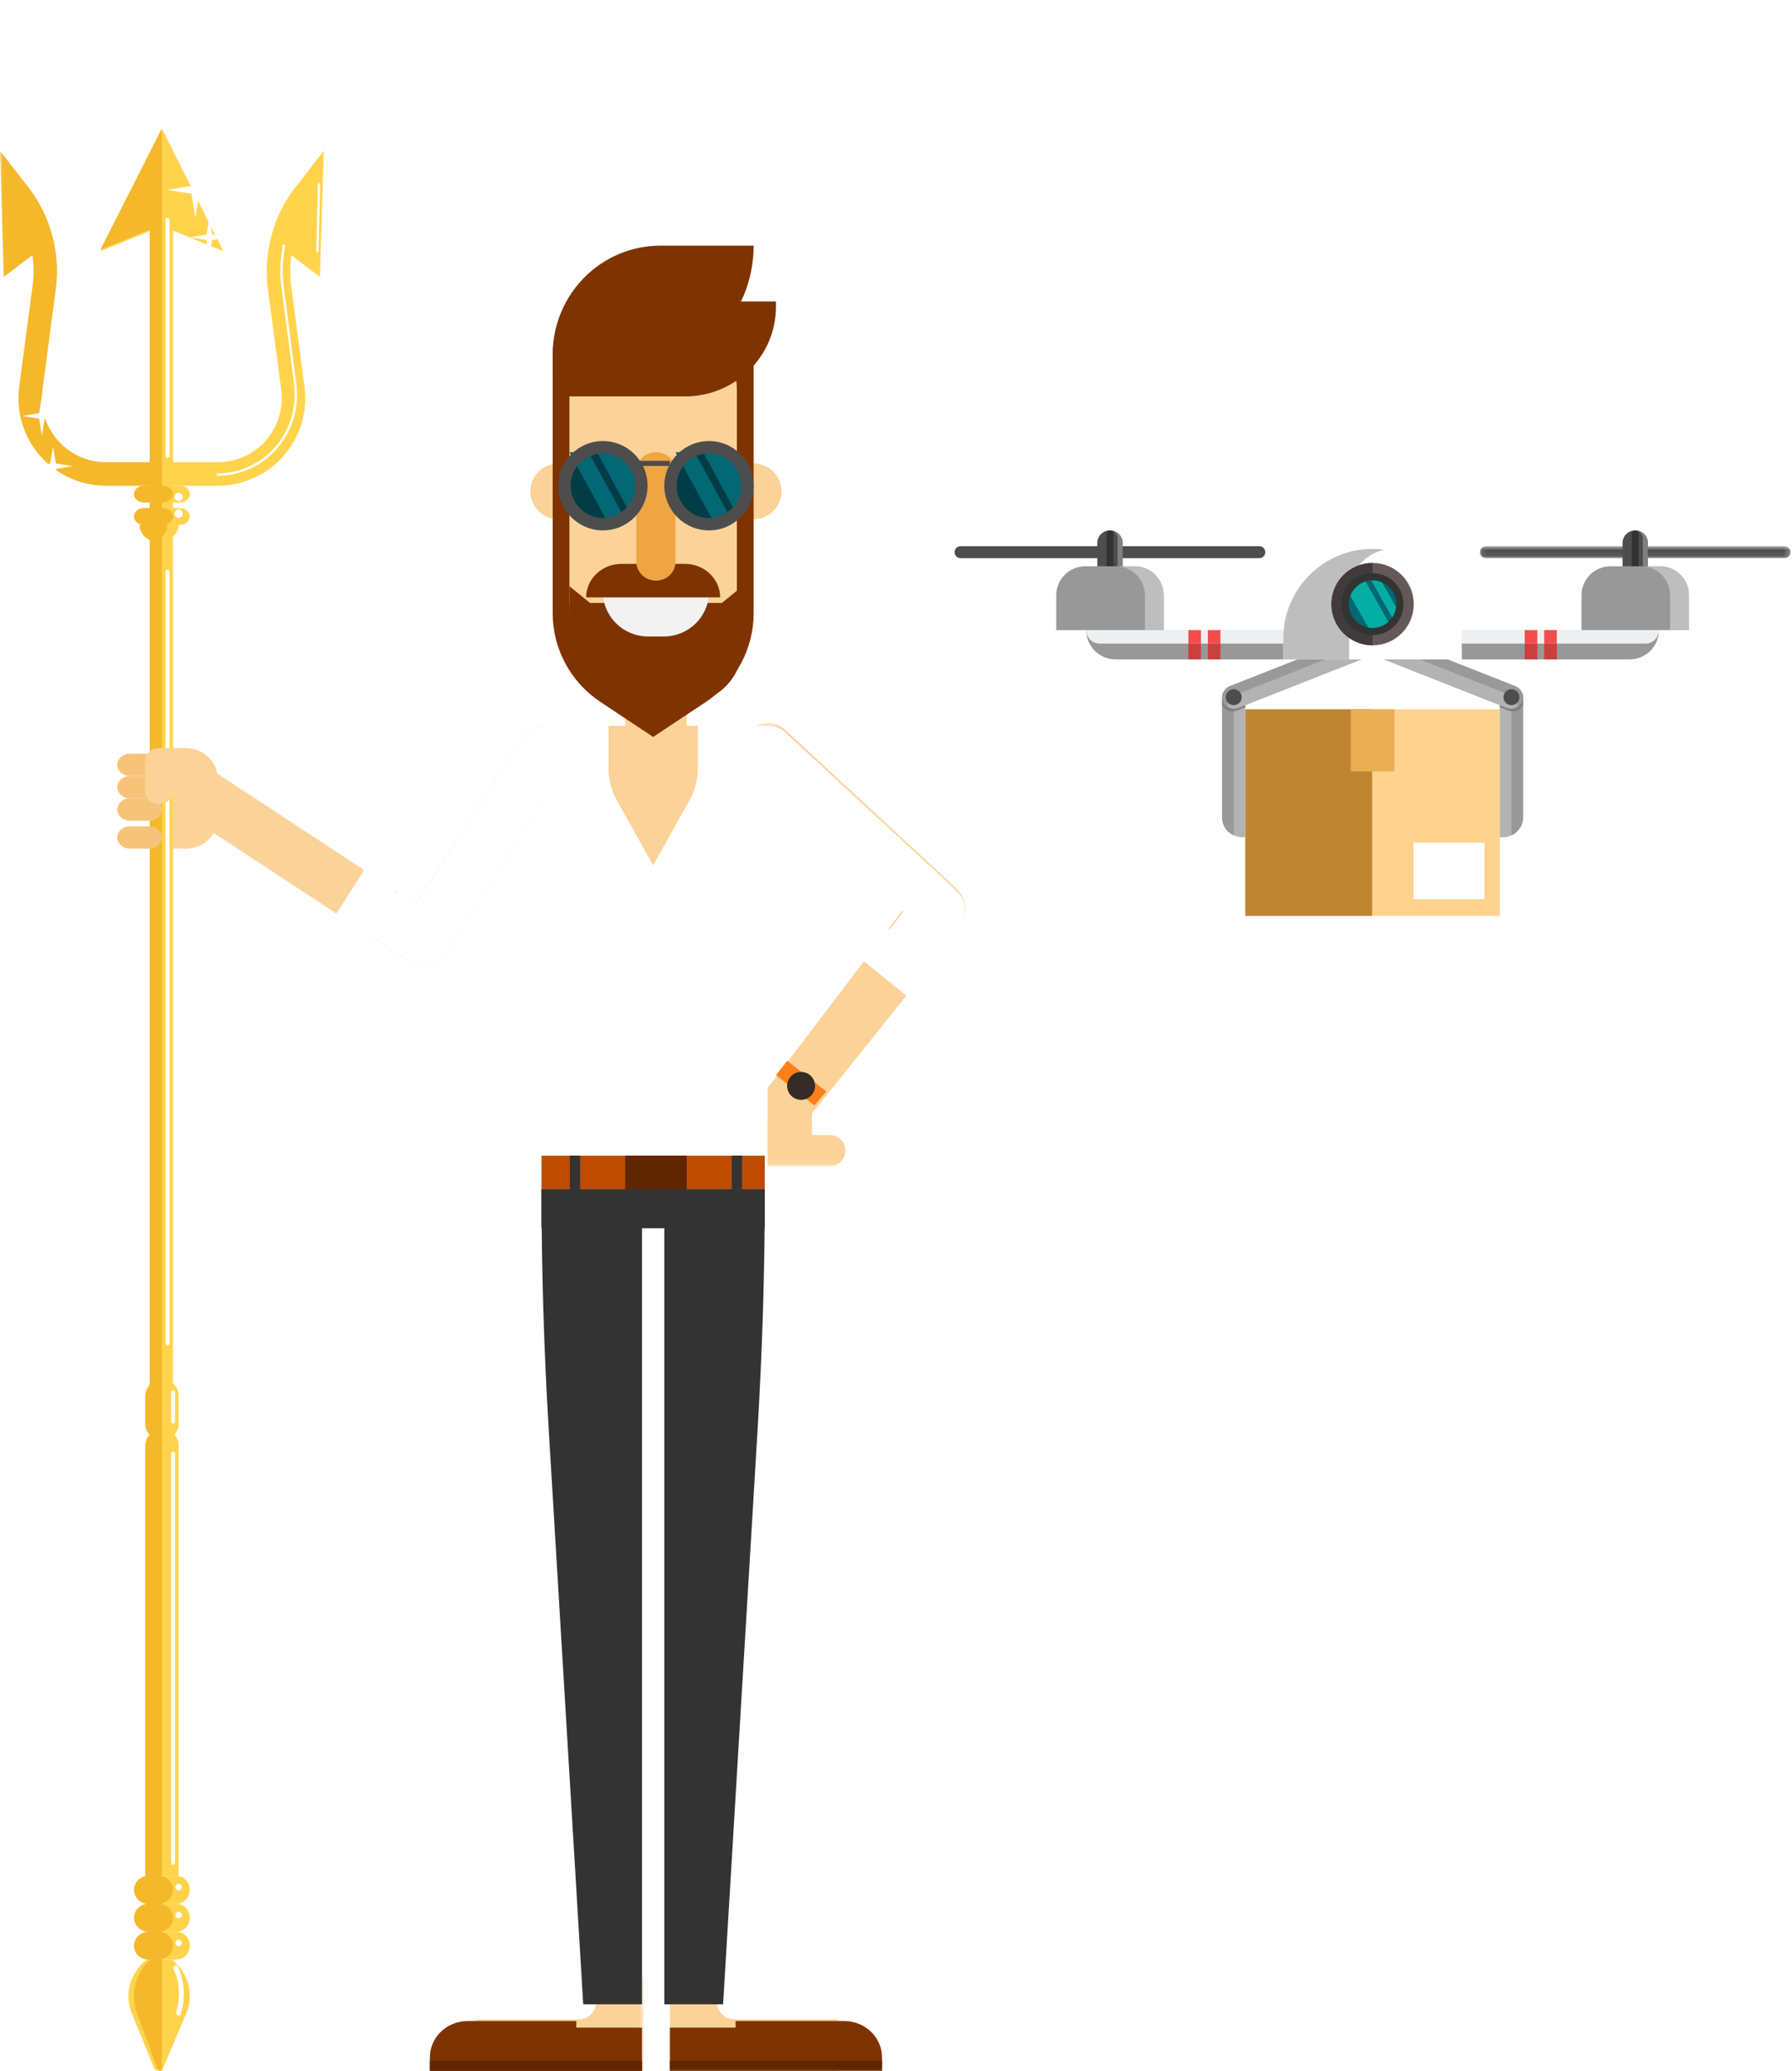 <?xml version="1.0" encoding="UTF-8"?>
<svg width="321px" height="371px" viewBox="0 0 321 371" version="1.1" xmlns="http://www.w3.org/2000/svg" xmlns:xlink="http://www.w3.org/1999/xlink">
    <!-- Generator: sketchtool 57.1 (101010) - https://sketch.com -->
    <title>9EAA5C9C-F434-40BA-A919-E0A36E118BF2@1x</title>
    <desc>Created with sketchtool.</desc>
    <defs>
        <polygon id="path-1" points="0.207 0.171 18.598 0.171 18.598 18 0.207 18"></polygon>
        <polygon id="path-3" points="8.70588235e-05 0.025 36.876 0.025 36.876 17.835 8.70588235e-05 17.835"></polygon>
        <polygon id="path-5" points="0.957 0.503 40.969 0.503 40.969 79.881 0.957 79.881"></polygon>
        <polygon id="path-7" points="0.034 0.062 30.262 0.062 30.262 17 0.034 17"></polygon>
        <polygon id="path-9" points="0 348 173 348 173 0 0 0"></polygon>
        <polygon id="path-11" points="0.087 0.789 55.738 0.789 55.738 2.935 0.087 2.935"></polygon>
        <polygon id="path-13" points="0 70 149.738 70 149.738 0.956 0 0.956"></polygon>
    </defs>
    <g id="01---LANDING-+-PAGES-PUBLIQUES-(MAJ)" stroke="none" stroke-width="1" fill="none" fill-rule="evenodd">
        <g id="07---SEO" transform="translate(-189, -131)">
            <g id="Titre-note" transform="translate(-84, -1)">
                <g id="SEO" transform="translate(273, 132)">
                    <g id="Group-9" transform="translate(72, 0)">
                        <g id="Group-3" transform="translate(140, 48)">
                            <mask id="mask-2" fill="white">
                                <use xlink:href="#path-1"></use>
                            </mask>
                            <g id="Clip-2"></g>
                            <path d="M18.598,6.083 C18.598,2.818 15.99,0.171 12.774,0.171 C10.456,0.171 8.459,1.55 7.522,3.539 C7.046,3.412 6.547,3.337 6.031,3.337 C2.815,3.337 0.207,5.984 0.207,9.248 C0.207,12.513 2.815,15.16 6.031,15.16 C6.597,15.16 7.143,15.074 7.661,14.921 C8.65,16.755 10.568,18 12.774,18 C15.99,18 18.598,15.353 18.598,12.088 C18.598,10.991 18.298,9.967 17.784,9.086 C18.298,8.205 18.598,7.181 18.598,6.083" id="Fill-1" fill="#FFFFFF" mask="url(#mask-2)"></path>
                        </g>
                        <path d="M38.538,49 C38.24,49 38,48.778 38,48.503 C38,44.78 41.334,41.753 45.43,41.753 C46.679,41.753 47.892,42.056 48.975,42.635 C50.662,39.496 53.964,37.3 57.73,36.85 C58.216,36.791 58.711,36.762 59.201,36.762 C60.125,36.762 61.045,36.865 61.935,37.069 C62.58,37.217 63.216,37.42 63.829,37.672 C63.867,37.687 63.902,37.704 63.938,37.721 C64.032,37.556 64.123,37.402 64.216,37.249 C65.354,35.385 66.822,33.736 68.581,32.344 C72.121,29.542 76.64,28 81.306,28 L81.578,28.002 C90.543,28.118 98.369,33.974 100.406,42.004 C101.18,41.821 101.967,41.726 102.754,41.726 C107.049,41.726 110.93,44.526 111.983,48.382 C112.024,48.531 111.989,48.688 111.887,48.809 C111.785,48.929 111.63,49 111.464,49 L38.538,49 Z" id="Fill-4" fill="#FFFFFF"></path>
                        <g id="Group-8">
                            <mask id="mask-4" fill="white">
                                <use xlink:href="#path-3"></use>
                            </mask>
                            <g id="Clip-7"></g>
                            <path d="M36.876,17.835 C36.19,14.373 33.094,11.76 29.377,11.76 C28.916,11.76 28.465,11.803 28.026,11.88 C27.23,10.783 26.144,9.906 24.877,9.358 C25.022,8.778 25.1,8.173 25.1,7.549 C25.1,3.394 21.679,0.025 17.458,0.025 C13.237,0.025 9.816,3.394 9.816,7.549 C9.816,7.871 9.839,8.188 9.879,8.499 C9.171,8.286 8.42,8.17 7.643,8.17 C3.422,8.17 8.70588235e-05,11.539 8.70588235e-05,15.695 C8.70588235e-05,16.438 0.111,17.156 0.316,17.835 L36.876,17.835 Z" id="Fill-6" fill="#FFFFFF" mask="url(#mask-4)"></path>
                        </g>
                    </g>
                    <g id="Group-100" transform="translate(0, 23)">
                        <g id="Group-3" transform="translate(132, 106)">
                            <mask id="mask-6" fill="white">
                                <use xlink:href="#path-5"></use>
                            </mask>
                            <g id="Clip-2"></g>
                            <path d="M13.434,70.439 L39.913,37.435 C41.601,35.086 41.227,31.814 39.062,29.914 L8.659,1.724 C6.778,-0.019 3.864,0.121 2.154,2.035 C0.442,3.947 0.584,6.912 2.468,8.653 L29.8,33.885 L5.492,65.912 L5.487,79.881 L16.697,79.881 C18.207,79.881 19.43,78.634 19.43,77.098 C19.43,75.559 18.207,74.312 16.697,74.312 L13.434,74.312 L13.434,70.439 Z" id="Fill-1" fill="#FBD298" mask="url(#mask-6)"></path>
                        </g>
                        <polygon id="Fill-4" fill="#FD7F19" points="139 169.561 145.9 175 148 172.494 141.029 167"></polygon>
                        <g id="Group-8" transform="translate(85, 331)">
                            <mask id="mask-8" fill="white">
                                <use xlink:href="#path-7"></use>
                            </mask>
                            <g id="Clip-7"></g>
                            <path d="M21.743,0.062 L21.743,4.666 C21.743,6.352 20.378,7.717 18.692,7.717 L0.034,7.717 L0.034,17.001 L30.262,17.001 L30.262,10.454 L30.262,7.717 L30.262,0.062 L21.743,0.062 Z" id="Fill-6" fill="#FBD298" mask="url(#mask-8)"></path>
                        </g>
                        <path d="M83.759,339 L103.226,339 L103.226,340.177 L115,340.177 L115,348 L103.226,348 L84.649,348 L77,348 L77,345.527 C77,341.922 80.026,339 83.759,339" id="Fill-9" fill="#7E3300"></path>
                        <mask id="mask-10" fill="white">
                            <use xlink:href="#path-9"></use>
                        </mask>
                        <g id="Clip-12"></g>
                        <polygon id="Fill-11" fill="#5F2600" mask="url(#mask-10)" points="77 347.898 115 347.898 115 346.102 77 346.102"></polygon>
                        <path d="M115,336 L104.473,336 L98.293,233.047 C97.431,218.713 97,204.358 97,190 L115,190 L115,336 Z" id="Fill-13" fill="#333333" mask="url(#mask-10)"></path>
                        <path d="M33.317,129 L31,129 L31,111 L33.317,111 C36.455,111 39,113.455 39,116.488 L39,123.512 C39,126.542 36.455,129 33.317,129" id="Fill-14" fill="#FBD298" mask="url(#mask-10)"></path>
                        <path d="M75.914,150 C75.016,150 74.128,149.739 73.363,149.238 L33,122.729 L38.1,115.013 L74.523,138.937 L93.454,109.146 C94.823,106.993 97.683,106.352 99.845,107.719 C102.007,109.083 102.65,111.937 101.279,114.089 L79.827,147.85 C79.162,148.899 78.102,149.637 76.887,149.896 C76.566,149.964 76.239,150 75.914,150" id="Fill-15" fill="#FBD298" mask="url(#mask-10)"></path>
                        <polygon id="Fill-16" fill="#FFFFFF" mask="url(#mask-10)" points="97 185 137 185 137 107 97 107"></polygon>
                        <polygon id="Fill-17" fill="#BD4C00" mask="url(#mask-10)" points="97 190 137 190 137 184 97 184"></polygon>
                        <polygon id="Fill-18" fill="#5F2600" mask="url(#mask-10)" points="112 190 123 190 123 184 112 184"></polygon>
                        <polygon id="Fill-19" fill="#333333" mask="url(#mask-10)" points="102.08 190 103.92 190 103.92 184 102.08 184"></polygon>
                        <polygon id="Fill-20" fill="#333333" mask="url(#mask-10)" points="131.081 190 132.919 190 132.919 184 131.081 184"></polygon>
                        <polygon id="Fill-21" fill="#333333" mask="url(#mask-10)" points="97 197 137 197 137 190 97 190"></polygon>
                        <path d="M128.455,331 L128.455,335.621 C128.455,337.313 129.81,338.682 131.482,338.682 L150,338.682 L150,348 L120,348 L120,341.429 L120,338.682 L120,331 L128.455,331 Z" id="Fill-22" fill="#FBD298" mask="url(#mask-10)"></path>
                        <path d="M151.241,339 L131.774,339 L131.774,340.177 L120,340.177 L120,348 L131.774,348 L150.351,348 L158,348 L158,345.527 C158,341.922 154.974,339 151.241,339" id="Fill-23" fill="#7E3300" mask="url(#mask-10)"></path>
                        <polygon id="Fill-24" fill="#5F2600" mask="url(#mask-10)" points="120 347.898 158 347.898 158 346.102 120 346.102"></polygon>
                        <path d="M129.527,336 L119,336 L119,190 L137,190 C137,204.358 136.569,218.713 135.707,233.047 L129.527,336 Z" id="Fill-25" fill="#333333" mask="url(#mask-10)"></path>
                        <polygon id="Fill-26" fill="#FFFFFF" mask="url(#mask-10)" points="106 111 129 111 129 103 106 103"></polygon>
                        <path d="M27.724,9 L27.724,9.904 C27.292,10.3 27,10.872 27,11.531 L27,229.971 L31,326 L31,170.258 L31,107.561 L31,9 L27.724,9 Z" id="Fill-27" fill="#FFD44C" mask="url(#mask-10)"></path>
                        <path d="M18.958,59.783 C15.657,59.783 12.521,58.359 10.35,55.876 C8.176,53.395 7.179,50.096 7.61,46.821 L10.018,28.622 C10.496,25.013 10.103,21.342 8.976,17.912 C8.837,17.487 8.701,17.062 8.54,16.644 C7.71,14.517 6.591,12.5 5.183,10.679 L0,4 L0.676,26.6 L5.798,22.698 C6.052,24.473 6.083,26.28 5.847,28.072 L3.439,46.272 C2.847,50.745 4.21,55.256 7.181,58.652 C10.155,62.049 14.445,64 18.958,64 L29,64 L29,59.783 L18.958,59.783 Z" id="Fill-28" fill="#F5B82B" mask="url(#mask-10)"></path>
                        <path d="M39.038,59.785 C42.334,59.785 45.468,58.361 47.638,55.879 C49.81,53.399 50.807,50.101 50.375,46.828 L47.969,28.636 C47.492,25.028 47.884,21.36 49.01,17.93 C49.149,17.506 49.286,17.081 49.449,16.663 C50.275,14.537 51.394,12.521 52.801,10.7 L58,4 L57.305,26.615 L52.186,22.714 C51.933,24.489 51.901,26.295 52.138,28.087 L54.543,46.279 C55.136,50.751 53.773,55.259 50.804,58.654 C47.833,62.05 43.545,64 39.038,64 L29,64 L29,59.785 L39.038,59.785 Z" id="Fill-29" fill="#FFD44C" mask="url(#mask-10)"></path>
                        <path d="M57.153,10 L56.847,22" id="Stroke-30" stroke="#FFFFFF" stroke-width="0.425" stroke-linecap="round" mask="url(#mask-10)"></path>
                        <path d="M50.854,21 L50.627,22.603 C50.37,24.47 50.353,26.315 50.582,28.094 L52.879,45.817 C53.408,49.9 52.189,54.022 49.531,57.12 C46.873,60.22 43.033,62 39,62" id="Stroke-31" stroke="#FFFFFF" stroke-width="0.425" stroke-linecap="round" mask="url(#mask-10)"></path>
                        <path d="M31.608,318 L27.392,318 C26.071,318 25,316.882 25,315.501 C25,314.121 26.071,313 27.392,313 L31.608,313 C32.932,313 34,314.121 34,315.501 C34,316.882 32.932,318 31.608,318" id="Fill-32" fill="#FFD44C" mask="url(#mask-10)"></path>
                        <path d="M31.608,323 L27.392,323 C26.071,323 25,321.881 25,320.5 C25,319.121 26.071,318 27.392,318 L31.608,318 C32.932,318 34,319.121 34,320.5 C34,321.881 32.932,323 31.608,323" id="Fill-33" fill="#FFD44C" mask="url(#mask-10)"></path>
                        <path d="M31.608,328 L27.392,328 C26.071,328 25,326.881 25,325.5 C25,324.121 26.071,323 27.392,323 L31.608,323 C32.932,323 34,324.121 34,325.5 C34,326.881 32.932,328 31.608,328" id="Fill-34" fill="#FFD44C" mask="url(#mask-10)"></path>
                        <path d="M33.358,337.651 L29.191,347.497 C28.904,348.173 27.911,348.166 27.634,347.487 L23.601,337.603 C22.217,334.21 23.278,330.341 26.222,328.053 L26.288,328 L30.779,328 C33.754,330.314 34.802,334.239 33.358,337.651" id="Fill-35" fill="#FFD44C" mask="url(#mask-10)"></path>
                        <polygon id="Fill-36" fill="#FFD44C" mask="url(#mask-10)" points="29 17.482 40 22 29 0 18 22"></polygon>
                        <path d="M29.001,233 L29.001,233 C30.659,233 32,234.304 32,235.912 L32,313 L26,313 L26,235.912 C26,234.304 27.344,233 29.001,233" id="Fill-37" fill="#FFD44C" mask="url(#mask-10)"></path>
                        <path d="M29.001,224 L29.001,224 C30.659,224 32,225.36 32,227.037 L32,231.965 C32,233.642 30.659,235 29.001,235 C27.344,235 26,233.642 26,231.965 L26,227.037 C26,225.36 27.344,224 29.001,224" id="Fill-38" fill="#FFD44C" mask="url(#mask-10)"></path>
                        <path d="M32.219,67 L25.781,67 C24.797,67 24,66.329 24,65.5 C24,64.671 24.797,64 25.781,64 L32.219,64 C33.203,64 34,64.671 34,65.5 C34,66.329 33.203,67 32.219,67" id="Fill-39" fill="#FFD44C" mask="url(#mask-10)"></path>
                        <path d="M32.219,71 L25.781,71 C24.797,71 24,70.329 24,69.499 C24,68.673 24.797,68 25.781,68 L32.219,68 C33.203,68 34,68.673 34,69.499 C34,70.329 33.203,71 32.219,71" id="Fill-40" fill="#FFD44C" mask="url(#mask-10)"></path>
                        <path d="M28.5,74 L28.5,74 C26.567,74 25,72.657 25,71 L32,71 C32,72.657 30.433,74 28.5,74" id="Fill-41" fill="#FFD44C" mask="url(#mask-10)"></path>
                        <path d="M27.5,74 C28.948,73.584 30,72.407 30,71 L25,71 C25,72.407 26.054,73.584 27.5,74" id="Fill-42" fill="#F5B82B" mask="url(#mask-10)"></path>
                        <path d="M29,0 L18,21.687 L26.809,18.118 L26.809,225.298 C26.343,225.815 26.036,226.479 26.036,227.226 L26.036,231.965 C26.036,232.77 26.368,233.5 26.903,234.03 C26.371,234.557 26.036,235.287 26.036,236.092 L26.036,313.391 C25.101,313.747 24.427,314.628 24.427,315.68 C24.427,317.04 25.546,318.143 26.928,318.143 C25.546,318.143 24.427,319.248 24.427,320.608 C24.427,321.969 25.546,323.073 26.928,323.073 C25.546,323.073 24.427,324.176 24.427,325.538 C24.427,326.897 25.546,328 26.928,328 L29,328 L29,0 Z" id="Fill-43" fill="#F5B82B" mask="url(#mask-10)"></path>
                        <path d="M26.971,328 L26.912,328.051 C24.251,330.343 23.293,334.217 24.543,337.615 L28.185,347.511 C28.328,347.896 28.674,348.04 29,347.991 L29,328 L26.971,328 Z" id="Fill-44" fill="#F5B82B" mask="url(#mask-10)"></path>
                        <path d="M28.433,318 L26.567,318 C25.149,318 24,316.882 24,315.501 C24,314.121 25.149,313 26.567,313 L28.433,313 C29.851,313 31,314.121 31,315.501 C31,316.882 29.851,318 28.433,318" id="Fill-45" fill="#F5B82B" mask="url(#mask-10)"></path>
                        <path d="M28.433,323 L26.567,323 C25.149,323 24,321.881 24,320.5 C24,319.121 25.149,318 26.567,318 L28.433,318 C29.851,318 31,319.121 31,320.5 C31,321.881 29.851,323 28.433,323" id="Fill-46" fill="#F5B82B" mask="url(#mask-10)"></path>
                        <path d="M28.433,328 L26.567,328 C25.149,328 24,326.881 24,325.5 C24,324.121 25.149,323 26.567,323 L28.433,323 C29.851,323 31,324.121 31,325.5 C31,326.881 29.851,328 28.433,328" id="Fill-47" fill="#F5B82B" mask="url(#mask-10)"></path>
                        <path d="M29.173,67 L25.825,67 C24.819,67 24,66.329 24,65.5 C24,64.671 24.819,64 25.825,64 L29.173,64 C30.184,64 31,64.671 31,65.5 C31,66.329 30.184,67 29.173,67" id="Fill-48" fill="#F5B82B" mask="url(#mask-10)"></path>
                        <path d="M29.173,71 L25.825,71 C24.819,71 24,70.329 24,69.499 C24,68.673 24.819,68 25.825,68 L29.173,68 C30.184,68 31,68.673 31,69.499 C31,70.329 30.184,71 29.173,71" id="Fill-49" fill="#F5B82B" mask="url(#mask-10)"></path>
                        <path d="M32.74,66.001 C32.74,66.409 32.408,66.739 32,66.739 C31.592,66.739 31.26,66.409 31.26,66.001 C31.26,65.593 31.592,65.261 32,65.261 C32.408,65.261 32.74,65.593 32.74,66.001" id="Fill-50" fill="#FFFFFF" mask="url(#mask-10)"></path>
                        <path d="M32.74,69 C32.74,69.408 32.408,69.74 32,69.74 C31.592,69.74 31.26,69.408 31.26,69 C31.26,68.592 31.592,68.26 32,68.26 C32.408,68.26 32.74,68.592 32.74,69" id="Fill-51" fill="#FFFFFF" mask="url(#mask-10)"></path>
                        <path d="M29.999,59 L29.999,59 C30.197,59 30.357,58.808 30.357,58.568 L30.357,16.435 C30.357,16.194 30.197,16 29.999,16 C29.803,16 29.643,16.194 29.643,16.435 L29.643,58.568 C29.643,58.808 29.803,59 29.999,59" id="Fill-52" fill="#FFFFFF" mask="url(#mask-10)"></path>
                        <path d="M29.999,218 L29.999,218 C30.197,218 30.357,217.807 30.357,217.566 L30.357,79.434 C30.357,79.195 30.197,79 29.999,79 C29.803,79 29.643,79.195 29.643,79.434 L29.643,217.566 C29.643,217.807 29.803,218 29.999,218" id="Fill-53" fill="#FFFFFF" mask="url(#mask-10)"></path>
                        <path d="M31,311 L31,311 C31.198,311 31.356,310.805 31.356,310.567 L31.356,237.433 C31.356,237.192 31.198,237 31,237 C30.804,237 30.644,237.192 30.644,237.433 L30.644,310.567 C30.644,310.805 30.804,311 31,311" id="Fill-54" fill="#FFFFFF" mask="url(#mask-10)"></path>
                        <path d="M31,232 L31,232 C31.198,232 31.356,231.794 31.356,231.535 L31.356,226.468 C31.356,226.209 31.198,226 31,226 C30.804,226 30.644,226.209 30.644,226.468 L30.644,231.535 C30.644,231.794 30.804,232 31,232" id="Fill-55" fill="#FFFFFF" mask="url(#mask-10)"></path>
                        <path d="M32.578,314.999 C32.578,315.319 32.318,315.577 32,315.577 C31.682,315.577 31.422,315.319 31.422,314.999 C31.422,314.681 31.682,314.423 32,314.423 C32.318,314.423 32.578,314.681 32.578,314.999" id="Fill-56" fill="#FFFFFF" mask="url(#mask-10)"></path>
                        <path d="M32.578,320 C32.578,320.32 32.32,320.578 32,320.578 C31.682,320.578 31.422,320.32 31.422,320 C31.422,319.682 31.682,319.422 32,319.422 C32.32,319.422 32.578,319.682 32.578,320" id="Fill-57" fill="#FFFFFF" mask="url(#mask-10)"></path>
                        <path d="M32.578,325 C32.578,325.32 32.32,325.578 32,325.578 C31.682,325.578 31.422,325.32 31.422,325 C31.422,324.682 31.682,324.422 32,324.422 C32.32,324.422 32.578,324.682 32.578,325" id="Fill-58" fill="#FFFFFF" mask="url(#mask-10)"></path>
                        <path d="M31.991,338 C31.937,338 31.883,337.987 31.831,337.959 C31.613,337.844 31.509,337.525 31.597,337.248 C32.367,334.835 32.197,332.062 31.137,329.827 C31.017,329.571 31.079,329.235 31.281,329.078 C31.475,328.927 31.739,328.999 31.865,329.263 C33.061,331.787 33.257,334.927 32.385,337.659 C32.317,337.872 32.159,338 31.991,338" id="Fill-59" fill="#FFFFFF" mask="url(#mask-10)"></path>
                        <polygon id="Fill-60" fill="#FFFFFF" mask="url(#mask-10)" points="35 6 35.707 10.293 40 11 35.707 11.707 35 16 34.293 11.707 30 11 34.293 10.293"></polygon>
                        <polygon id="Fill-61" fill="#FFFFFF" mask="url(#mask-10)" points="37.5 16 37.994 19.005 41 19.501 37.994 19.995 37.5 23 37.004 19.995 34 19.501 37.004 19.005"></polygon>
                        <polygon id="Fill-62" fill="#FFFFFF" mask="url(#mask-10)" points="7.501 48 7.995 51.005 11 51.501 7.995 51.995 7.501 55 7.005 51.995 4 51.501 7.005 51.005"></polygon>
                        <polygon id="Fill-63" fill="#FFFFFF" mask="url(#mask-10)" points="9.499 57 9.995 60.005 13 60.499 9.995 60.995 9.499 64 9.005 60.995 6 60.499 9.005 60.005"></polygon>
                        <path d="M23.291,116 L26.709,116 C27.975,116 29,115.105 29,114 C29,112.895 27.975,112 26.709,112 L23.291,112 C22.025,112 21,112.895 21,114 C21,115.105 22.025,116 23.291,116" id="Fill-64" fill="#F7C37B" mask="url(#mask-10)"></path>
                        <path d="M23.291,120 L26.709,120 C27.975,120 29,119.105 29,118.001 C29,116.895 27.975,116 26.709,116 L23.291,116 C22.025,116 21,116.895 21,118.001 C21,119.105 22.025,120 23.291,120" id="Fill-65" fill="#F7C37B" mask="url(#mask-10)"></path>
                        <path d="M23.291,124 L26.709,124 C27.975,124 29,123.105 29,121.999 C29,120.895 27.975,120 26.709,120 L23.291,120 C22.025,120 21,120.895 21,121.999 C21,123.105 22.025,124 23.291,124" id="Fill-66" fill="#F7C37B" mask="url(#mask-10)"></path>
                        <path d="M23.291,129 L26.709,129 C27.975,129 29,128.103 29,126.999 C29,125.895 27.975,125 26.709,125 L23.291,125 C22.025,125 21,125.895 21,126.999 C21,128.103 22.025,129 23.291,129" id="Fill-67" fill="#F7C37B" mask="url(#mask-10)"></path>
                        <path d="M28.499,121 L28.499,121 C29.881,121 31,120.012 31,118.792 L31,111 L28.499,111 C27.119,111 26,111.988 26,113.208 L26,118.792 C26,120.012 27.119,121 28.499,121" id="Fill-68" fill="#FBD298" mask="url(#mask-10)"></path>
                        <polygon id="Fill-69" fill="#FBD298" mask="url(#mask-10)" points="123 112.384 117.5 116 112 112.384 112 97 123 97"></polygon>
                        <path d="M123.525,120.319 L117,132 L110.48,120.319 C109.51,118.585 109,116.634 109,114.649 L109,107 L125,107 L125,114.649 C125,116.634 124.492,118.585 123.525,120.319" id="Fill-70" fill="#FBD298" mask="url(#mask-10)"></path>
                        <path d="M134.929,70 L134,70 L134,60 L134.929,60 C137.73,60 140,62.239 140,65 C140,67.761 137.73,70 134.929,70" id="Fill-71" fill="#FBD298" mask="url(#mask-10)"></path>
                        <path d="M100.071,60 L101,60 L101,70 L100.071,70 C97.27,70 95,67.761 95,65.003 C95,62.239 97.27,60 100.071,60" id="Fill-72" fill="#FBD298" mask="url(#mask-10)"></path>
                        <path d="M117,23 L117,23 C107.061,23 99,31.055 99,40.99 L99,62 L135,62 L135,40.99 C135,31.055 126.939,23 117,23" id="Fill-73" fill="#7E3300" mask="url(#mask-10)"></path>
                        <path d="M126.426,102.741 L117,109 L107.572,102.741 C102.214,99.183 99,93.226 99,86.847 L99,62 L135,62 L135,86.847 C135,93.226 131.786,99.183 126.426,102.741" id="Fill-74" fill="#7E3300" mask="url(#mask-10)"></path>
                        <path d="M117,101 L117,101 C108.716,101 102,94.294 102,86.024 L102,46.976 C102,38.703 108.716,32 117,32 C125.284,32 132,38.703 132,46.976 L132,86.024 C132,94.294 125.284,101 117,101" id="Fill-75" fill="#FBD298" mask="url(#mask-10)"></path>
                        <path d="M139,31 L139,31.92 C139,40.8 131.715,48 122.724,48 L101,48 L101,39.683 C101,34.888 104.933,31 109.789,31 L139,31 Z" id="Fill-76" fill="#7E3300" mask="url(#mask-10)"></path>
                        <path d="M135,21 L135,21 C135,33.702 124.797,44 112.206,44 L99,44 L99,40.496 C99,29.73 107.651,21 118.324,21 L135,21 Z" id="Fill-77" fill="#7E3300" mask="url(#mask-10)"></path>
                        <path d="M122.561,103 L112.434,103 C106.671,103 102,98.398 102,92.718 L102,85 L133,85 L133,92.718 C133,98.398 128.324,103 122.561,103" id="Fill-78" fill="#7E3300" mask="url(#mask-10)"></path>
                        <path d="M118.918,91 L116.082,91 C111.618,91 108,87.419 108,83 L127,83 C127,87.419 123.382,91 118.918,91" id="Fill-79" fill="#F2F2F2" mask="url(#mask-10)"></path>
                        <polygon id="Fill-80" fill="#7E3300" mask="url(#mask-10)" points="106 89 102 89 102 82 106 85.243"></polygon>
                        <polygon id="Fill-81" fill="#7E3300" mask="url(#mask-10)" points="129 89 133 89 133 82 129 85.243"></polygon>
                        <path d="M129,84 L105,84 C105,80.687 107.831,78 111.321,78 L122.679,78 C126.169,78 129,80.687 129,84" id="Fill-82" fill="#7E3300" mask="url(#mask-10)"></path>
                        <path d="M117.5,81 L117.5,81 C115.566,81 114,79.505 114,77.658 L114,61.345 C114,59.498 115.566,58 117.5,58 C119.434,58 121,59.498 121,61.345 L121,77.658 C121,79.505 119.434,81 117.5,81" id="Fill-83" fill="#EFA541" mask="url(#mask-10)"></path>
                        <path d="M133,64 C133,60.693 130.308,58 126.999,58 C123.692,58 121,60.693 121,64 C121,67.307 123.692,70 126.999,70 C130.308,70 133,67.307 133,64" id="Fill-84" fill="#023D47" mask="url(#mask-10)"></path>
                        <path d="M114,64 C114,60.693 111.308,58 107.999,58 C104.692,58 102,60.693 102,64 C102,67.307 104.692,70 107.999,70 C111.308,70 114,67.307 114,64" id="Fill-85" fill="#023D47" mask="url(#mask-10)"></path>
                        <polygon id="Fill-86" fill="#036774" mask="url(#mask-10)" points="112 70 108.57 70 102 58 105.43 58"></polygon>
                        <path d="M107,58.092 L112.367,68 C113.373,66.936 114,65.526 114,63.963 C114,60.674 111.28,58 107.935,58 C107.615,58 107.307,58.045 107,58.092" id="Fill-87" fill="#036774" mask="url(#mask-10)"></path>
                        <polygon id="Fill-88" fill="#036774" mask="url(#mask-10)" points="131 70 127.57 70 121 58 124.43 58"></polygon>
                        <path d="M126,58.092 L131.367,68 C132.373,66.936 133,65.526 133,63.963 C133,60.674 130.28,58 126.935,58 C126.615,58 126.307,58.045 126,58.092" id="Fill-89" fill="#036774" mask="url(#mask-10)"></path>
                        <path d="M114,60 L120,60" id="Stroke-90" stroke="#4D4D4D" stroke-width="0.915" mask="url(#mask-10)"></path>
                        <path d="M102.215,64 C102.215,60.812 104.81,58.214 108.001,58.214 C111.19,58.214 113.785,60.812 113.785,64 C113.785,67.188 111.19,69.786 108.001,69.786 C104.81,69.786 102.215,67.188 102.215,64 M108.001,56 C103.589,56 100,59.591 100,64 C100,68.409 103.589,72 108.001,72 C112.411,72 116,68.409 116,64 C116,59.591 112.411,56 108.001,56" id="Fill-91" fill="#4D4D4D" mask="url(#mask-10)"></path>
                        <path d="M121.215,64 C121.215,60.812 123.81,58.214 127.001,58.214 C130.19,58.214 132.785,60.812 132.785,64 C132.785,67.188 130.19,69.786 127.001,69.786 C123.81,69.786 121.215,67.188 121.215,64 M127.001,56 C122.589,56 119,59.591 119,64 C119,68.409 122.589,72 127.001,72 C131.411,72 135,68.409 135,64 C135,59.591 131.411,56 127.001,56" id="Fill-92" fill="#4D4D4D" mask="url(#mask-10)"></path>
                        <polygon id="Fill-93" fill="#FFFFFF" mask="url(#mask-10)" points="72 134.971 66.27 131 65 133.027 70.73 137"></polygon>
                        <polygon id="Fill-94" fill="#FFFFFF" mask="url(#mask-10)" points="59 143.126 64.653 147 66 144.874 60.347 141"></polygon>
                        <path d="M99.847,107.717 C97.684,106.353 94.827,106.992 93.457,109.147 L74.535,138.937 L71.098,136.677 L66,144.391 L73.378,149.238 C74.139,149.739 75.029,150 75.927,150 C76.252,150 76.577,149.966 76.899,149.896 C78.114,149.637 79.174,148.899 79.839,147.852 L101.281,114.091 C102.649,111.936 102.008,109.079 99.847,107.717" id="Fill-95" fill="#FFFFFF" mask="url(#mask-10)"></path>
                        <polygon id="Fill-96" fill="#FFFFFF" mask="url(#mask-10)" points="65.145 133 60 141.029 65.855 145 71 136.966"></polygon>
                        <polygon id="Fill-97" fill="#FFFFFF" mask="url(#mask-10)" points="164.421 157 169 151.353 157.428 142 153 147.769"></polygon>
                        <path d="M171.093,136.301 L140.699,108.217 C138.819,106.481 135.906,106.618 134.197,108.525 C132.485,110.433 132.627,113.387 134.51,115.12 L161.835,140.258 L158.435,144.721 L166.141,151 L171.944,143.791 C173.632,141.451 173.258,138.192 171.093,136.301" id="Fill-98" fill="#FFFFFF" mask="url(#mask-10)"></path>
                        <path d="M146,171.5 C146,172.882 144.88,174 143.501,174 C142.12,174 141,172.882 141,171.5 C141,170.118 142.12,169 143.501,169 C144.88,169 146,170.118 146,171.5" id="Fill-99" fill="#352C27" mask="url(#mask-10)"></path>
                    </g>
                    <g id="Group-100" transform="translate(171, 94)">
                        <polygon id="Fill-1" fill="#FFD28E" points="52.077 70.044 97.661 70.044 97.661 33.053 52.077 33.053"></polygon>
                        <polygon id="Fill-2" fill="#BF8632" points="52.077 70.044 74.789 70.044 74.789 33.053 52.077 33.053"></polygon>
                        <polygon id="Fill-3" fill="#EBAE55" points="70.962 44.172 78.776 44.172 78.776 33.053 70.962 33.053"></polygon>
                        <polygon id="Fill-4" fill="#FFFFFF" points="82.201 67.063 94.909 67.063 94.909 56.934 82.201 56.934"></polygon>
                        <g id="Group-99" transform="translate(0, 0.044)">
                            <path d="M52.077,55.908 L51.472,55.908 C49.504,55.908 47.908,54.312 47.908,52.344 L47.908,30.91 C47.908,29.759 48.841,28.825 49.992,28.825 C51.143,28.825 52.077,29.759 52.077,30.91 L52.077,55.908 Z" id="Fill-5" fill="#B3B3B3"></path>
                            <path d="M51.424,30.835 C51.424,31.625 50.783,32.266 49.992,32.266 C49.202,32.266 48.562,31.625 48.562,30.835 C48.562,30.044 49.202,29.403 49.992,29.403 C50.783,29.403 51.424,30.044 51.424,30.835" id="Fill-7" fill="#4D4D4D"></path>
                            <path d="M49.992,55.578 L49.992,28.826 C48.841,28.826 47.908,29.759 47.908,30.911 L47.908,52.344 C47.908,53.783 48.764,55.016 49.992,55.578" id="Fill-9" fill="#999999"></path>
                            <path d="M52.077,30.91 C52.077,29.857 51.293,28.995 50.278,28.854 L48.988,29.363 C48.623,29.508 48.326,29.748 48.103,30.04 C47.98,30.306 47.908,30.598 47.908,30.91 L47.908,32.249 C48.39,33.192 49.512,33.639 50.518,33.242 L52.077,32.627 L52.077,30.91 Z" id="Fill-11" fill="#808080"></path>
                            <path d="M51.424,30.835 C51.424,31.625 50.783,32.266 49.992,32.266 C49.202,32.266 48.562,31.625 48.562,30.835 C48.562,30.044 49.202,29.403 49.992,29.403 C50.783,29.403 51.424,30.044 51.424,30.835" id="Fill-13" fill="#4D4D4D"></path>
                            <path d="M51.424,30.835 C51.424,31.625 50.783,32.266 49.992,32.266 C49.202,32.266 48.562,31.625 48.562,30.835 C48.562,30.044 49.202,29.403 49.992,29.403 C50.783,29.403 51.424,30.044 51.424,30.835" id="Fill-15" fill="#4D4D4D"></path>
                            <path d="M51.424,30.835 C51.424,31.625 50.783,32.266 49.992,32.266 C49.202,32.266 48.562,31.625 48.562,30.835 C48.562,30.045 49.202,29.403 49.992,29.403 C50.783,29.403 51.424,30.045 51.424,30.835" id="Fill-17" fill="#4D4D4D"></path>
                            <path d="M71.639,20.058 L73.168,23.938 L50.828,32.746 C49.757,33.169 48.546,32.643 48.123,31.573 C47.702,30.501 48.227,29.29 49.298,28.868 L71.639,20.058 Z" id="Fill-19" fill="#B3B3B3"></path>
                            <path d="M71.639,20.058 L49.298,28.868 C48.227,29.29 47.702,30.501 48.123,31.573 C48.546,32.644 49.757,33.169 50.828,32.747 L73.168,23.938 L71.639,20.058 Z" id="Fill-21" fill="#B3B3B3"></path>
                            <path d="M50.27,30.434 L72.303,21.746 L71.638,20.058 L49.297,28.868 C48.227,29.29 47.702,30.501 48.123,31.573 C48.294,32.007 48.6,32.346 48.969,32.575 C48.882,31.671 49.385,30.783 50.27,30.434" id="Fill-23" fill="#999999"></path>
                            <path d="M49.468,29.503 C50.203,29.214 51.034,29.574 51.324,30.31 C51.614,31.045 51.253,31.876 50.518,32.166 C49.782,32.456 48.951,32.095 48.661,31.359 C48.371,30.625 48.733,29.793 49.468,29.503" id="Fill-25" fill="#4D4D4D"></path>
                            <path d="M97.661,55.908 L98.266,55.908 C100.234,55.908 101.83,54.312 101.83,52.344 L101.83,30.91 C101.83,29.759 100.897,28.825 99.746,28.825 C98.594,28.825 97.661,29.759 97.661,30.91 L97.661,55.908 Z" id="Fill-27" fill="#B3B3B3"></path>
                            <path d="M98.314,30.835 C98.314,31.625 98.955,32.266 99.746,32.266 C100.536,32.266 101.176,31.625 101.176,30.835 C101.176,30.044 100.536,29.403 99.746,29.403 C98.955,29.403 98.314,30.044 98.314,30.835" id="Fill-29" fill="#4D4D4D"></path>
                            <path d="M99.746,55.578 L99.746,28.826 C100.897,28.826 101.83,29.759 101.83,30.911 L101.83,52.344 C101.83,53.783 100.974,55.016 99.746,55.578" id="Fill-31" fill="#999999"></path>
                            <path d="M97.661,30.91 C97.661,29.857 98.445,28.995 99.46,28.854 L100.75,29.363 C101.115,29.508 101.412,29.748 101.635,30.04 C101.758,30.306 101.83,30.598 101.83,30.91 L101.83,32.249 C101.348,33.192 100.226,33.639 99.22,33.242 L97.661,32.627 L97.661,30.91 Z" id="Fill-33" fill="#808080"></path>
                            <path d="M98.314,30.835 C98.314,31.625 98.955,32.266 99.746,32.266 C100.536,32.266 101.176,31.625 101.176,30.835 C101.176,30.044 100.536,29.403 99.746,29.403 C98.955,29.403 98.314,30.044 98.314,30.835" id="Fill-35" fill="#4D4D4D"></path>
                            <path d="M98.314,30.835 C98.314,31.625 98.955,32.266 99.746,32.266 C100.536,32.266 101.176,31.625 101.176,30.835 C101.176,30.044 100.536,29.403 99.746,29.403 C98.955,29.403 98.314,30.044 98.314,30.835" id="Fill-37" fill="#4D4D4D"></path>
                            <path d="M98.314,30.835 C98.314,31.625 98.955,32.266 99.746,32.266 C100.536,32.266 101.176,31.625 101.176,30.835 C101.176,30.045 100.536,29.403 99.746,29.403 C98.955,29.403 98.314,30.045 98.314,30.835" id="Fill-39" fill="#4D4D4D"></path>
                            <path d="M78.1,20.058 L76.571,23.938 L98.911,32.746 C99.982,33.169 101.193,32.643 101.616,31.573 C102.037,30.501 101.512,29.29 100.441,28.868 L78.1,20.058 Z" id="Fill-41" fill="#B3B3B3"></path>
                            <path d="M78.1,20.058 L100.441,28.868 C101.512,29.29 102.037,30.501 101.616,31.573 C101.193,32.644 99.982,33.169 98.911,32.747 L76.571,23.938 L78.1,20.058 Z" id="Fill-43" fill="#B3B3B3"></path>
                            <path d="M99.468,30.434 L77.435,21.746 L78.1,20.058 L100.441,28.868 C101.512,29.29 102.037,30.501 101.615,31.573 C101.444,32.007 101.138,32.346 100.769,32.575 C100.857,31.671 100.354,30.783 99.468,30.434" id="Fill-45" fill="#999999"></path>
                            <path d="M100.27,29.503 C99.535,29.214 98.704,29.574 98.415,30.31 C98.124,31.045 98.486,31.876 99.221,32.166 C99.957,32.456 100.787,32.095 101.078,31.359 C101.368,30.625 101.005,29.793 100.27,29.503" id="Fill-47" fill="#4D4D4D"></path>
                            <path d="M28.823,24.065 L66.068,24.065 L66.068,18.815 L23.573,18.815 C23.573,21.714 25.924,24.065 28.823,24.065" id="Fill-49" fill="#989898"></path>
                            <path d="M25.988,21.23 L66.068,21.23 L66.068,18.815 L23.573,18.815 C23.573,20.149 24.654,21.23 25.988,21.23" id="Fill-51" fill="#EDF0F0"></path>
                            <path d="M23.408,7.386 L32.243,7.386 C35.116,7.386 37.445,9.714 37.445,12.587 L37.445,18.815 L18.206,18.815 L18.206,12.587 C18.206,9.714 20.535,7.386 23.408,7.386" id="Fill-53" fill="#989898"></path>
                            <path d="M32.243,7.386 L28.886,7.386 C31.758,7.386 34.087,9.714 34.087,12.587 L34.087,18.815 L37.445,18.815 L37.445,12.587 C37.445,9.714 35.116,7.386 32.243,7.386" id="Fill-55" fill="#BEBEBE"></path>
                            <path d="M1.073,3.789 L54.578,3.789 C55.171,3.789 55.651,4.269 55.651,4.862 C55.651,5.455 55.171,5.935 54.578,5.935 L1.073,5.935 C0.48,5.935 0,5.455 0,4.862 C0,4.269 0.48,3.789 1.073,3.789" id="Fill-57" fill="#4D4D4D"></path>
                            <path d="M27.825,0.956 L27.825,0.956 C29.08,0.956 30.096,1.973 30.096,3.227 L30.096,7.386 L25.554,7.386 L25.554,3.227 C25.554,1.973 26.571,0.956 27.825,0.956" id="Fill-59" fill="#4D4D4D"></path>
                            <path d="M27.825,0.956 C27.812,0.956 27.801,0.959 27.788,0.96 C28.564,0.979 29.187,1.612 29.187,2.393 L29.187,7.386 L30.096,7.386 L30.096,3.227 C30.096,1.973 29.08,0.956 27.825,0.956" id="Fill-61" fill="#808080"></path>
                            <path d="M27.825,0.956 L27.825,0.956 C28.168,0.956 28.445,1.233 28.445,1.575 L28.445,7.386 L27.206,7.386 L27.206,1.575 C27.206,1.233 27.483,0.956 27.825,0.956" id="Fill-63" fill="#333333"></path>
                            <path d="M120.915,24.065 L83.67,24.065 L83.67,18.815 L126.165,18.815 C126.165,21.714 123.814,24.065 120.915,24.065" id="Fill-65" fill="#989898"></path>
                            <path d="M123.75,21.23 L83.67,21.23 L83.67,18.815 L126.165,18.815 C126.165,20.149 125.084,21.23 123.75,21.23" id="Fill-67" fill="#EDF0F0"></path>
                            <path d="M117.495,7.386 L126.33,7.386 C129.203,7.386 131.532,9.714 131.532,12.587 L131.532,18.815 L112.293,18.815 L112.293,12.587 C112.293,9.714 114.622,7.386 117.495,7.386" id="Fill-69" fill="#989898"></path>
                            <path d="M126.33,7.386 L122.973,7.386 C125.845,7.386 128.174,9.714 128.174,12.587 L128.174,18.815 L131.532,18.815 L131.532,12.587 C131.532,9.714 129.203,7.386 126.33,7.386" id="Fill-71" fill="#BEBEBE"></path>
                            <g id="Group-75" transform="translate(94, 3)">
                                <mask id="mask-12" fill="white">
                                    <use xlink:href="#path-11"></use>
                                </mask>
                                <g id="Clip-74"></g>
                                <path d="M1.16,0.789 L54.665,0.789 C55.258,0.789 55.738,1.269 55.738,1.862 C55.738,2.455 55.258,2.935 54.665,2.935 L1.16,2.935 C0.567,2.935 0.087,2.455 0.087,1.862 C0.087,1.269 0.567,0.789 1.16,0.789" id="Fill-73" fill="#4D4D4D" mask="url(#mask-12)"></path>
                            </g>
                            <path d="M121.913,0.956 L121.913,0.956 C123.167,0.956 124.184,1.973 124.184,3.227 L124.184,7.386 L119.642,7.386 L119.642,3.227 C119.642,1.973 120.658,0.956 121.913,0.956" id="Fill-76" fill="#4D4D4D"></path>
                            <path d="M121.912,0.956 C121.899,0.956 121.888,0.959 121.875,0.96 C122.651,0.979 123.274,1.612 123.274,2.393 L123.274,7.386 L124.183,7.386 L124.183,3.227 C124.183,1.973 123.167,0.956 121.912,0.956" id="Fill-78" fill="#808080"></path>
                            <path d="M121.913,0.956 L121.913,0.956 C122.255,0.956 122.532,1.233 122.532,1.575 L122.532,7.386 L121.293,7.386 L121.293,1.575 C121.293,1.233 121.57,0.956 121.913,0.956" id="Fill-80" fill="#333333"></path>
                            <mask id="mask-14" fill="white">
                                <use xlink:href="#path-13"></use>
                            </mask>
                            <g id="Clip-83"></g>
                            <polygon id="Fill-82" fill="#C9403E" mask="url(#mask-14)" points="102.12 24.065 104.377 24.065 104.377 21.23 102.12 21.23"></polygon>
                            <polygon id="Fill-84" fill="#C9403E" mask="url(#mask-14)" points="105.609 24.065 107.866 24.065 107.866 21.23 105.609 21.23"></polygon>
                            <polygon id="Fill-85" fill="#F24D4B" mask="url(#mask-14)" points="102.12 21.23 104.377 21.23 104.377 18.815 102.12 18.815"></polygon>
                            <polygon id="Fill-86" fill="#F24D4B" mask="url(#mask-14)" points="105.609 21.23 107.866 21.23 107.866 18.815 105.609 18.815"></polygon>
                            <polygon id="Fill-87" fill="#C9403E" mask="url(#mask-14)" points="41.872 24.065 44.129 24.065 44.129 21.23 41.872 21.23"></polygon>
                            <polygon id="Fill-88" fill="#C9403E" mask="url(#mask-14)" points="45.361 24.065 47.618 24.065 47.618 21.23 45.361 21.23"></polygon>
                            <polygon id="Fill-89" fill="#F24D4B" mask="url(#mask-14)" points="41.872 21.23 44.129 21.23 44.129 18.815 41.872 18.815"></polygon>
                            <polygon id="Fill-90" fill="#F24D4B" mask="url(#mask-14)" points="45.361 21.23 47.618 21.23 47.618 18.815 45.361 18.815"></polygon>
                            <path d="M90.856,24.065 L58.883,24.065 L58.883,20.259 C58.883,11.43 66.04,4.273 74.87,4.273 C83.698,4.273 90.856,11.43 90.856,20.259 L90.856,24.065 Z" id="Fill-91" fill="#FFFFFF" mask="url(#mask-14)"></path>
                            <path d="M77.003,4.431 C76.304,4.338 75.595,4.273 74.869,4.273 C66.04,4.273 58.883,11.43 58.883,20.259 L58.883,24.065 L70.667,24.065 L70.667,12.191 C70.667,8.36 73.389,5.164 77.003,4.431" id="Fill-92" fill="#BEBEBE" mask="url(#mask-14)"></path>
                            <path d="M82.245,14.168 C82.245,18.242 78.942,21.544 74.869,21.544 C70.795,21.544 67.493,18.242 67.493,14.168 C67.493,10.095 70.795,6.792 74.869,6.792 C78.942,6.792 82.245,10.095 82.245,14.168" id="Fill-93" fill="#635958" mask="url(#mask-14)"></path>
                            <path d="M67.493,14.168 C67.493,18.242 70.796,21.544 74.869,21.544 L74.869,6.792 C70.796,6.792 67.493,10.095 67.493,14.168" id="Fill-94" fill="#423B3B" mask="url(#mask-14)"></path>
                            <path d="M80.41,14.168 C80.41,17.229 77.93,19.71 74.869,19.71 C71.808,19.71 69.328,17.229 69.328,14.168 C69.328,11.107 71.808,8.627 74.869,8.627 C77.93,8.627 80.41,11.107 80.41,14.168" id="Fill-95" fill="#333333" mask="url(#mask-14)"></path>
                            <path d="M79.131,14.168 C79.131,16.522 77.223,18.43 74.869,18.43 C72.516,18.43 70.608,16.522 70.608,14.168 C70.608,11.814 72.516,9.907 74.869,9.907 C77.223,9.907 79.131,11.814 79.131,14.168" id="Fill-96" fill="#036774" mask="url(#mask-14)"></path>
                            <path d="M76.574,10.267 C76.052,10.038 75.476,9.907 74.869,9.907 C74.794,9.907 74.724,9.925 74.65,9.929 L78.386,16.571 C78.757,16.03 78.987,15.395 79.075,14.714 L76.574,10.267 Z" id="Fill-97" fill="#06ADA2" mask="url(#mask-14)"></path>
                            <path d="M73.629,10.111 C72.361,10.501 71.349,11.45 70.889,12.684 L74.075,18.349 C74.333,18.398 74.597,18.43 74.869,18.43 C75.958,18.43 76.941,18.009 77.693,17.337 L73.629,10.111 Z" id="Fill-98" fill="#06ADA2" mask="url(#mask-14)"></path>
                        </g>
                    </g>
                </g>
            </g>
        </g>
    </g>
</svg>
